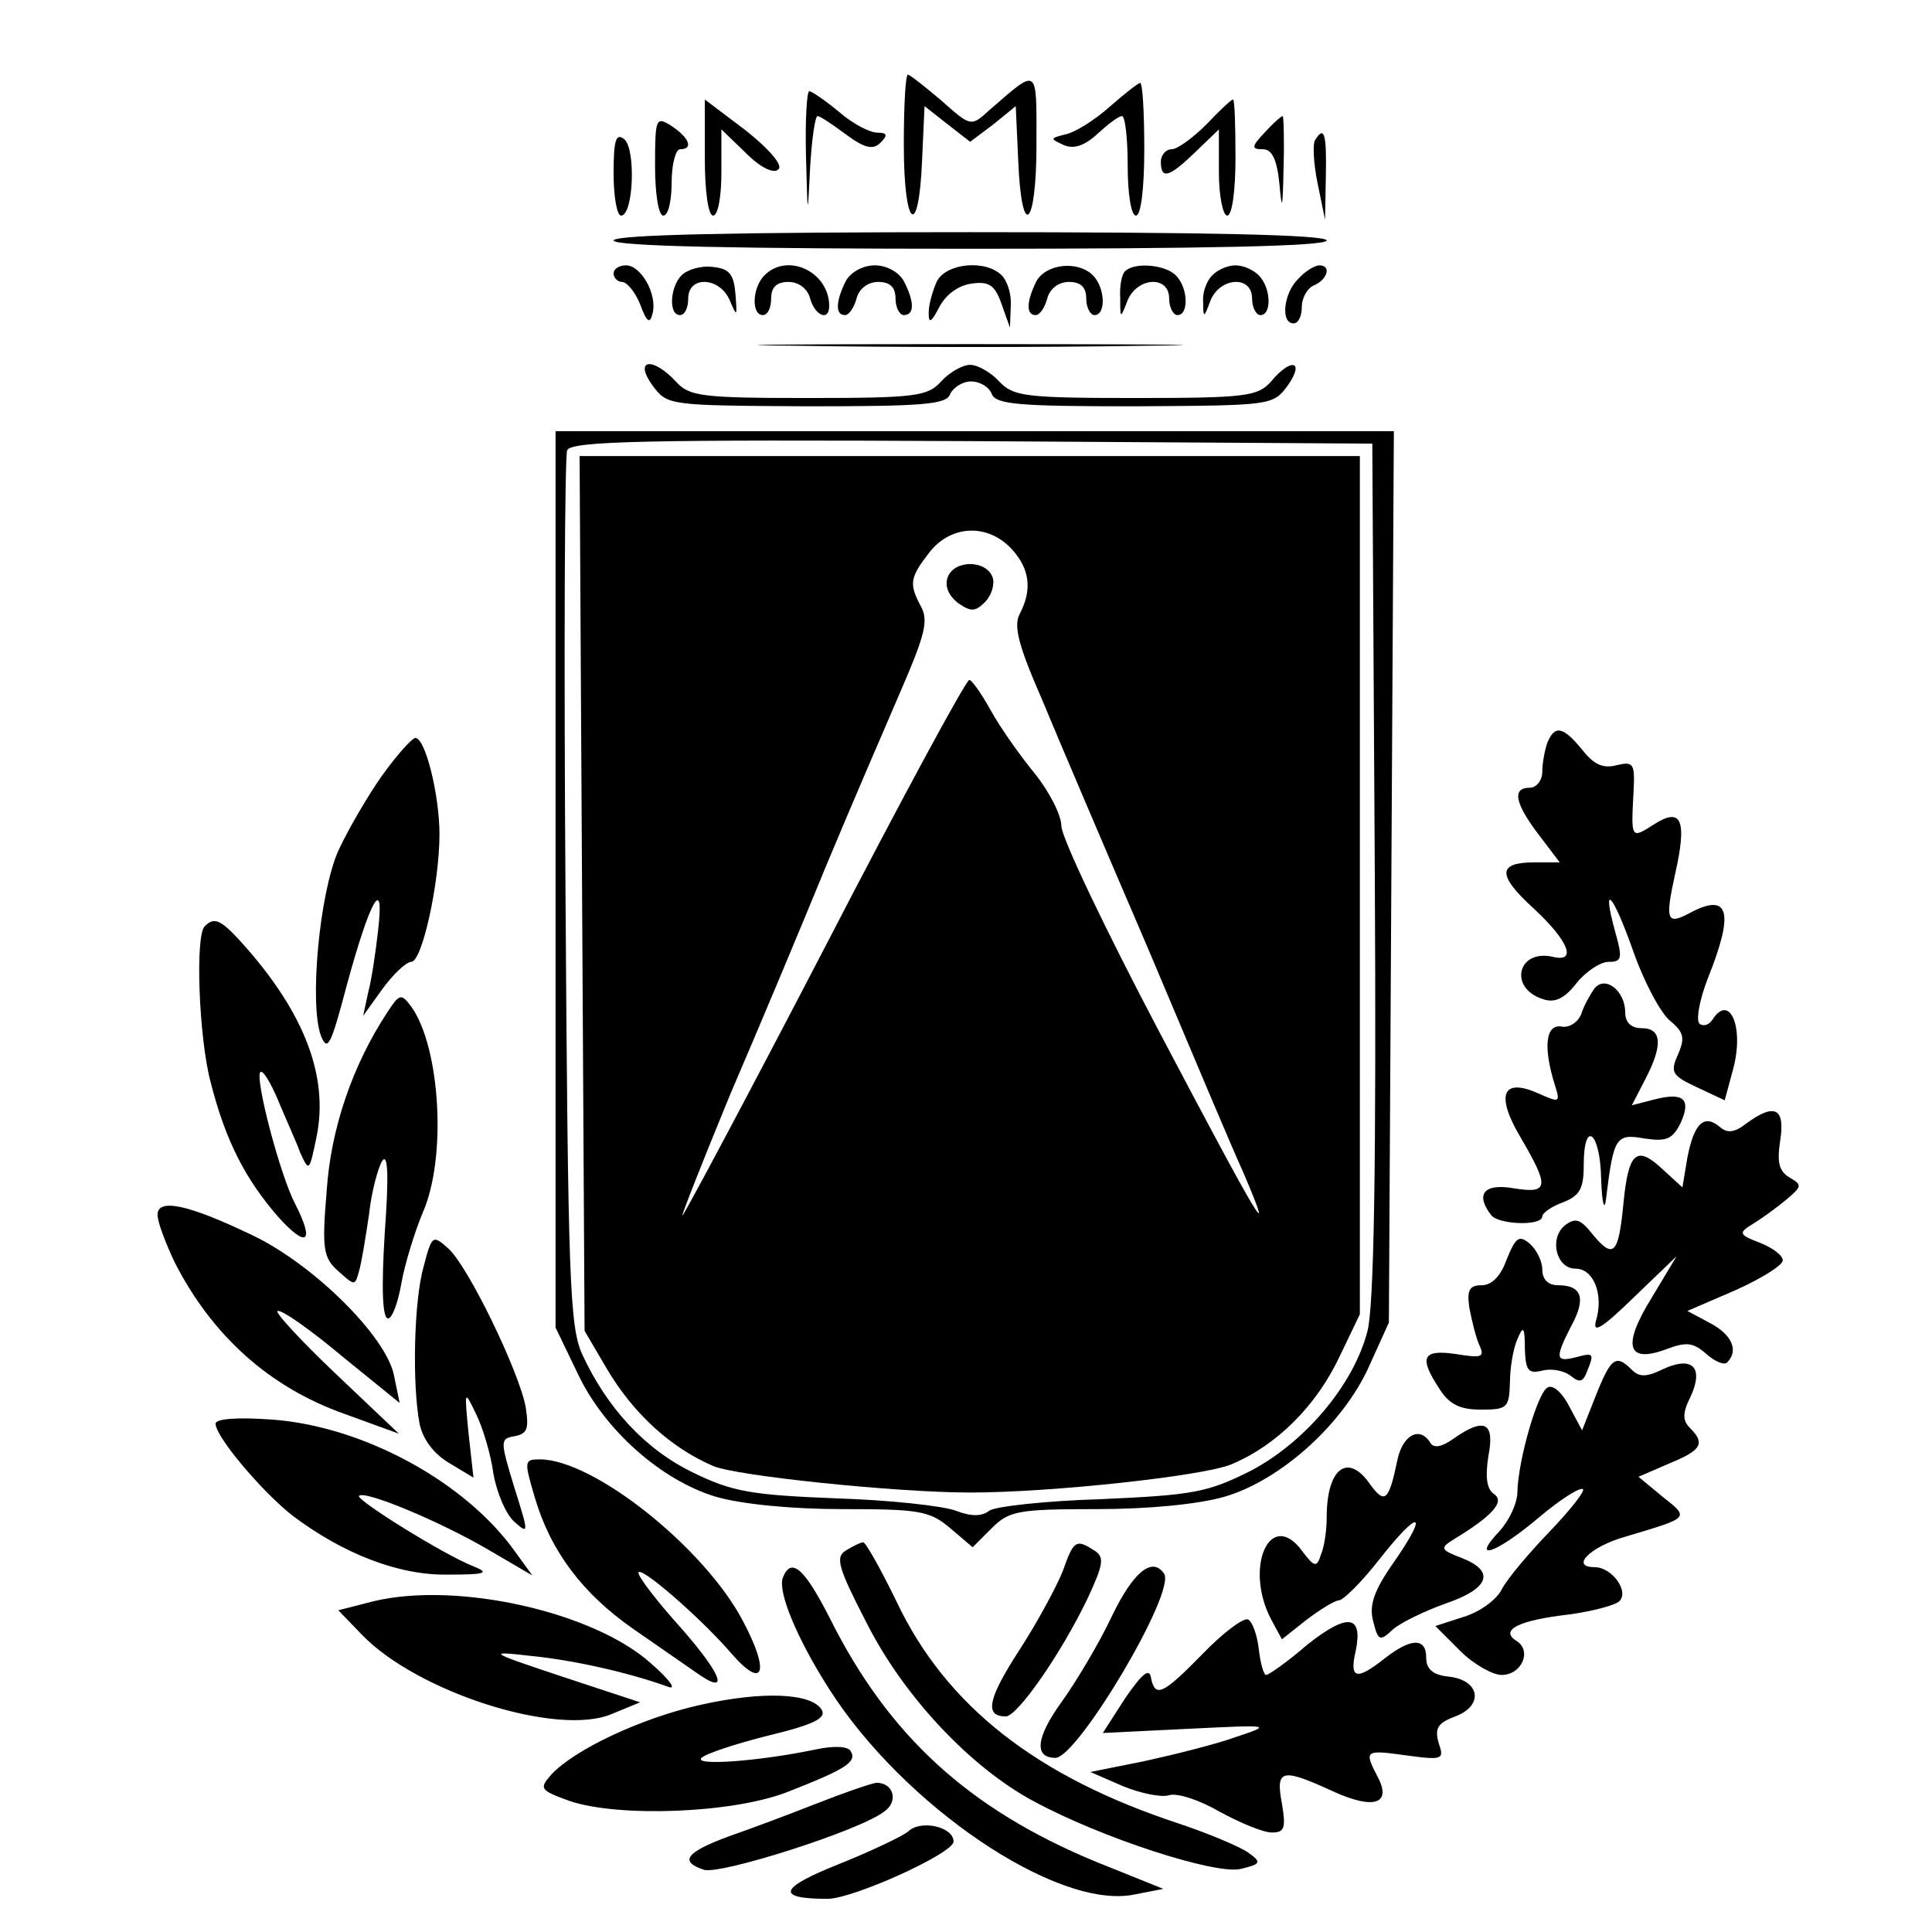<svg version="1" xmlns="http://www.w3.org/2000/svg" width="310.667" height="310.667" viewBox="0 0 233 233"><path d="M109 17.5c0 10 1.8 11.5 2.2 1.9l.3-6.6 2.8 2.2 2.7 2.1 2.8-2.1 2.7-2.2.3 6.6c.4 9.7 2.2 8.1 2.2-2 0-9.5.3-9.3-5.7-4.1-2.2 2-2.2 2-5.8-1.2-2-1.7-3.8-3.1-4-3.1-.3 0-.5 3.8-.5 8.5zM133.8 12.9c-1.8 1.6-4.2 3.1-5.3 3.3-1.9.5-1.9.5-.2 1.3 1.2.5 2.5.1 4.1-1.4 1.2-1.1 2.5-2.1 2.9-2.1.4 0 .7 2.7.7 6s.4 6 1 6 1-3.3 1-8c0-4.4-.2-8-.5-8-.2 0-1.9 1.3-3.7 2.9zM97.2 18.7c.2 7.7.2 7.7.5 1.5.2-3.4.6-6.2.9-6.2.3 0 1.8 1 3.4 2.2 2.3 1.7 3.3 1.9 4.2 1 .9-.9.8-1.2-.4-1.2-.9 0-3-1.1-4.6-2.5-1.7-1.4-3.3-2.5-3.6-2.5-.3 0-.5 3.5-.4 7.7zM85 19c0 4 .4 7 1 7s1-2.3 1-5.2v-5.2l3 2.9c1.8 1.8 3.4 2.5 3.9 1.9.5-.5-1.1-2.4-4-4.7L85 12v7zM145.5 15c-1.6 1.6-3.5 3-4.2 3-.7 0-1.3.7-1.3 1.5 0 2.2 1 1.9 4.2-1.2l2.8-2.7v5.2c0 2.9.5 5.2 1 5.2.6 0 1-3 1-7 0-3.9-.1-7-.3-7-.2 0-1.6 1.3-3.2 3zM79 20c0 3.3.4 6 1 6s1-1.8 1-4 .5-4 1-4c1.7 0 1.1-1.4-1-2.8-1.9-1.2-2-1-2 4.8zM152.5 16c-1.6 1.7-1.6 2-.2 2 1.1 0 1.7 1.2 2 4.2.3 3.4.4 3 .5-2 .1-3.4 0-6.2-.1-6.2-.2 0-1.2.9-2.2 2zM74 20.9c0 2.8.4 5.1.9 5.1 1.5 0 1.8-8 .4-9.2-1-.8-1.3 0-1.3 4.1zM158.6 16.9c-.3.4-.2 2.8.3 5.2l.9 4.4.1-5.3c.1-5.1-.2-6.1-1.3-4.3z"/><path d="M74 29c0 .7 15 1 43 1s43-.3 43-1-15-1-43-1-43 .3-43 1zM74 33c0 .5.5 1 1 1 .6 0 1.6 1.2 2.2 2.7.8 2.2 1.2 2.4 1.5 1.1.6-2.3-1.4-5.8-3.2-5.8-.8 0-1.5.4-1.5 1zM82.2 33.2c-1.4 1.4-1.6 4.8-.2 4.8.6 0 1-.9 1-2 0-2.8 3.8-2.6 5 .2.9 2.1.9 2 .7-.7-.2-2.4-.7-3.1-2.7-3.3-1.4-.2-3.1.3-3.8 1zM92.2 33.2c-1.5 1.5-1.6 4.8-.2 4.8.6 0 1-.9 1-2 0-1.4.7-2 2.1-2 1.2 0 2.3.8 2.6 2 .6 2.1 2.3 2.8 2.3.9 0-4.1-5-6.5-7.8-3.7zM102 33.9c-1.2 2.4-1.3 4.1-.1 4.1.5 0 1.1-.9 1.4-2 .3-1.2 1.4-2 2.6-2 1.4 0 2.1.6 2.1 2 0 1.1.5 2 1 2 1.3 0 1.3-1.6 0-4.1-.6-1.1-2.1-1.9-3.5-1.9s-2.9.8-3.5 1.9zM113 33.9c-.5 1.1-1 2.8-1 3.8 0 1.4.3 1.2 1.3-.7.8-1.5 2.3-2.6 3.9-2.8 2.1-.3 2.8.2 3.6 2.5l1 2.8.1-2.6c.1-1.4-.4-3-1.1-3.7-1.9-1.9-6.6-1.5-7.8.7zM125 33.9c-1.2 2.4-1.3 4.1-.1 4.1.5 0 1.1-.9 1.4-2 .3-1.2 1.4-2 2.6-2 1.4 0 2.1.6 2.1 2 0 1.1.5 2 1 2 1.4 0 1.3-3.3-.2-4.8-1.8-1.8-5.6-1.4-6.8.7zM135.7 32.7c-.4.3-.7 1.8-.6 3.2 0 2.6 0 2.6.9.3 1.2-2.8 5-3 5-.2 0 1.1.5 2 1 2 1.4 0 1.3-3.3-.2-4.8-1.3-1.3-5-1.6-6.1-.5zM146.2 33.2c-.7.7-1.2 2.1-1.1 3.2 0 2 .1 2 .9-.2 1.2-2.8 5-3 5-.2 0 1.1.5 2 1 2 1.4 0 1.3-3.3-.2-4.8-.7-.7-1.9-1.2-2.8-1.2-.9 0-2.1.5-2.8 1.2zM156.6 33.6c-1.8 1.7-2.2 5.4-.6 5.4.6 0 1-.9 1-2s.7-2.3 1.5-2.6c1.6-.7 2.1-2.4.6-2.4-.5 0-1.7.7-2.5 1.6zM96.3 41.7c11.4.2 30 .2 41.5 0 11.4-.1 2-.2-20.8-.2s-32.2.1-20.7.2zM78.7 46.5c1.8 2.4 1.9 2.4 18.6 2.5 14 0 16.9-.2 17.3-1.5.4-.8 1.5-1.5 2.5-1.5 1.1 0 2.2.7 2.5 1.5.5 1.3 3.4 1.5 17.3 1.5 16.5-.1 16.6-.1 18.4-2.5 2.1-3 .4-3.4-2-.5-1.6 1.8-3 2-16.4 2-13.3 0-14.7-.2-16.4-2-1-1.1-2.6-2-3.5-2-.9 0-2.5.9-3.5 2-1.6 1.8-3.1 2-16 2s-14.4-.2-16-2c-2.8-3-5.1-2.7-2.8.5zM67 106.1v54l2.6 5.4c3.2 6.9 10.1 13 16.7 15 3.1.9 9.1 1.5 15.3 1.5 9.3 0 10.5.2 13 2.3l2.7 2.3 2.3-2.3c2.1-2.1 3.2-2.3 12.7-2.3 6.3 0 12.3-.6 15.4-1.5 6.8-2 14.3-8.8 17.4-15.7l2.4-5.3.3-53.8.3-53.7H67v54.1zm98.8-1.1c.2 35.8-.1 52.8-.9 55.6-1.7 6.5-7.6 13.4-14.1 16.8-5.2 2.6-6.9 2.9-18 3.4-6.8.2-12.9.9-13.5 1.4-.9.7-2.2.7-4 0-1.6-.6-8.1-1.3-14.5-1.5-10.2-.4-12.5-.8-17.2-3.1-5.8-2.8-10.4-7.8-13.4-14.3-1.5-3.4-1.7-9-2-55.7-.2-28.6-.1-52.5.2-53.3.5-1.1 9.2-1.3 48.8-1.1l48.3.3.3 51.5z"/><path d="M70.2 107.7l.3 52.8 2.7 4.6c3.2 5.4 7.7 9.5 12.8 11.7 2.8 1.2 22.1 3.2 31 3.2 9.8 0 28.2-2 31.5-3.4 5.5-2.3 10.3-7.1 13.1-13.1l2.4-5V55H69.9l.3 52.7zM122 66.2c2.2 2.4 2.5 4.9 1 7.8-.8 1.4-.2 3.8 2.6 10.2 1.9 4.6 7.7 18.2 12.9 30.3 5.1 12.1 10.2 24.2 11.4 26.8 4.2 9.8 1.8 5.7-9.9-16.5-6.6-12.5-12-23.8-12-25.2 0-1.3-1.5-4.2-3.2-6.3-1.8-2.2-4.2-5.6-5.3-7.6-1.1-2-2.3-3.7-2.6-3.7-.4 0-8.3 14.6-17.5 32.4-9.3 17.9-17 32.3-17.1 32.2-.1-.1 2.5-6.7 5.8-14.7 3.4-7.9 8.6-20.3 11.5-27.4 3-7.2 7.1-16.7 9-21.1 2.9-6.7 3.4-8.5 2.5-10.2-1.5-2.8-1.4-3.5 1-6.6 2.6-3.3 7-3.5 9.9-.4z"/><path d="M114.3 69.6c-.4 1.1.1 2.2 1.2 3.1 1.6 1.1 2.1 1.1 3.3-.1.8-.8 1.2-2.2.9-3-.8-2.1-4.6-2.1-5.4 0zM186.6 89.6c-.3.9-.6 2.4-.6 3.5 0 1-.7 1.9-1.5 1.9-2.2 0-1.8 1.9 1.1 5.7l2.5 3.3h-3c-4.5 0-4.6 1.5-.1 5.6 4.2 3.9 5.2 6.5 2.3 5.8-4.3-1-5.4 3.8-1.2 5.1 1.4.5 2.6-.1 4-1.9 1.1-1.4 2.9-2.6 3.9-2.6 1.6 0 1.7-.4.8-3.6-1.7-6.2-.3-4.7 2.2 2.4 1.3 3.7 3.3 7.4 4.4 8.3 1.7 1.4 1.8 2.1 1 4-1 2.2-.8 2.6 2.2 4l3.4 1.6 1-3.7c1.4-5.1-.4-9.3-2.5-6-.4.6-1 .8-1.5.5-.5-.3-.1-2.8 1-5.6 3.2-8 2.5-10.3-2.2-7.8-2.8 1.5-3 .9-1.8-4.6 1.5-6.6.8-8.2-2.5-6.1-2.8 1.8-2.8 1.8-2.5-3.8.2-3.6 0-3.8-2.1-3.3-1.6.4-2.7-.1-4.1-1.9-2.3-2.8-3.3-3-4.2-.8zM46.1 93.5c-1.7 2.4-4.1 6.5-5.3 9.1-2.3 5.2-3.5 18.5-2.1 22.3.8 2 1.2 1.2 3.1-6 2.8-10.3 4.6-13.6 3.8-6.7-.3 2.7-.8 6-1.2 7.5l-.6 2.8 2.3-3.2c1.3-1.8 2.9-3.3 3.5-3.3 1.3 0 3.4-9.5 3.4-15.4 0-4.7-1.7-11.6-2.9-11.6-.4 0-2.2 2-4 4.5zM24.7 111.7c-1.2 1.1-.7 13.6.7 18.8 1.8 7.1 4.2 11.7 8.1 16.2 3.5 3.9 4.5 3.2 2.1-1.5-1.8-3.4-4.9-15.2-4.2-15.9.3-.3 1.2 1.2 2.1 3.3.9 2.2 2.2 5 2.7 6.4 1.1 2.4 1.1 2.3 2-2 1.4-7.1-1.4-14.6-8.5-22.7-3-3.4-3.8-3.8-5-2.6z"/><path d="M192.3 119.2c-.5.7-1.3 2.1-1.6 3.1-.4 1-1.5 1.7-2.4 1.5-1.9-.3-2.2 2.5-.8 7 .7 2.2.6 2.2-1.9 1.1-4.4-2-5.3.1-2.2 5.3 3.5 6 3.4 6.8-.9 6.1-3.5-.6-4.6.7-2.7 3.2.8 1.2 6.2 1.4 6.2.2 0-.4 1.1-1.2 2.5-1.7 2-.8 2.5-1.6 2.5-4.5 0-5.6 2-4 2.1 1.7.1 3 .4 4 .6 2.3.9-7.4 1.2-7.8 4.6-7.2 2.7.4 3.4.1 4.4-1.9 1.3-2.9.3-3.7-3.2-2.8l-2.7.7 1.6-3.1c2.2-4.2 2-6.2-.4-6.2-1.3 0-2-.7-2-1.9 0-2.6-2.4-4.5-3.7-2.9zM46.7 122.1c-4.2 6.4-6.8 14-7.3 21.5-.6 7.1-.4 8.1 1.4 9.7 2 1.8 2 1.8 2.5 0 .3-1 .8-4.1 1.2-6.8.3-2.8 1.1-5.7 1.6-6.5.7-1 .8 1.9.3 8.7-.4 6.5-.3 10.3.4 10.3.5 0 1.2-1.9 1.6-4.2.4-2.3 1.6-6.2 2.6-8.6 2.9-6.6 2.1-19.9-1.4-24.8-1.2-1.6-1.4-1.6-2.9.7z"/><path d="M210.6 135.5c-1.4 1.1-2.3 1.2-3.2.4-1.9-1.6-3.1-.4-3.9 3.7l-.6 3.6-2.4-2.2c-3.1-2.9-4.1-2.1-4.7 4-.6 6.3-1.2 6.9-3.7 3.9-1.5-1.9-2.1-2.1-3.4-1.1-1.9 1.6-1 5.2 1.3 5.2 2.2 0 3.4 3.1 2.5 6.2-.5 1.7.6 1.1 4.5-2.7l5.2-5-3 5c-3.6 5.8-3 8 1.8 6.2 2.4-.9 3.2-.8 4.8.6 1 .9 2.2 1.4 2.5 1 1.4-1.4.6-3.3-2-4.7l-2.8-1.5 5.8-2.5c3.1-1.4 5.7-3 5.7-3.6 0-.6-1.2-1.5-2.7-2.1-2.6-1-2.7-1.2-.9-2.3 1-.6 2.8-1.9 4-2.9 1.9-1.6 2-1.8.4-2.7-1.3-.8-1.5-1.9-1.1-4.5.6-3.9-.7-4.5-4.1-2zM19 146.5c0 .9 1 3.5 2.1 5.8 4.5 8.8 11.4 15 20.4 18.2l6.6 2.4-7.8-7.4c-4.3-4.1-7.3-7.4-6.8-7.4.6-.1 4.1 2.4 7.8 5.5l6.9 5.6-.7-3.4c-1-4.7-9.7-13.3-17-16.8-7.9-3.8-11.5-4.5-11.5-2.5zM51.1 152.7c-1.2 4.2-1.4 14.3-.5 19 .4 1.9 1.7 3.6 3.5 4.7l3 1.8-.6-5.4c-.5-5.2-.5-5.2.9-2.3.8 1.6 1.8 4.9 2.1 7.2.4 2.3 1.5 4.9 2.5 5.8 1.8 1.6 1.8 1.5 0-4.2-1.7-5.6-1.7-5.8.1-6.1 1.5-.3 1.7-.9 1.3-3.5-.8-4.3-6.9-16.9-9.3-19.1-1.9-1.7-2-1.7-3 2.1z"/><path d="M181.7 151.9c-.7 2-1.8 3.1-3 3.1-1.5 0-1.8.6-1.5 2.7.3 1.6.8 3.6 1.2 4.5.7 1.5.3 1.6-2.8 1.1-4.1-.6-4.5.4-2 4.2 1.2 1.9 2.5 2.5 5 2.5 3.2 0 3.4-.2 3.5-3.3 0-1.7.4-4.1.9-5.2.7-1.7.9-1.5.9 1.2.1 2.6.4 3 2.1 2.6 1.1-.3 2.6 0 3.4.6 1.1.9 1.5.8 2-.5.9-2.2.8-2.3-1.4-1.7-2.4.6-2.5.1-.5-3.8 1.8-3.3 1.3-4.9-1.6-4.9-1.2 0-1.9-.7-1.9-1.9 0-1-.7-2.4-1.5-3.1-1.3-1.1-1.7-.8-2.8 1.9z"/><path d="M192.5 168.2l-1.7 4.3-1.5-2.8c-.8-1.6-1.9-2.7-2.6-2.4-1.2.4-3.6 8.7-3.7 12.6 0 1.4-1 3.5-2.2 4.8-3.5 3.7-.4 2.7 4.8-1.7 2.6-2.2 5-3.7 5.3-3.4.3.2-1.6 2.6-4.1 5.2-2.5 2.6-5.1 5.7-5.7 6.9-.6 1.2-2.6 2.7-4.6 3.3l-3.4 1.1 3 3c1.6 1.6 3.9 2.9 5 2.9 2.4 0 3.7-2.9 1.8-4.1-2.1-1.3.2-2.5 6.4-3.2 2.8-.4 5.5-1.1 6-1.6 1.2-1.2-.9-4.1-3-4.1-3 0-.5-2.5 3.8-3.7 7.7-2.3 7.7-2.2 4.4-4.8l-2.9-2.4 3.7-1.6c3.9-1.6 4.4-2.4 2.5-4.3-.9-.9-.9-1.8.1-3.8 1.6-3.5.2-4.9-3.3-3.3-2 1-2.9 1-3.8.1-1.9-1.9-2.5-1.5-4.3 3zM26 171.7c0 1.6 5.7 8.3 9.3 11.1 6.1 4.6 12.8 7.2 18.7 7.1 4.6 0 5.1-.2 3.1-1-3.6-1.4-14.3-8.1-13.8-8.5.7-.7 9.8 3.1 15.6 6.5l5.3 3.1-2.1-2.9c-6-8.4-18.3-15.1-29.3-15.9-4.2-.3-6.8-.1-6.8.5z"/><path d="M175.3 173.5c-1.4 1-2.4 1.2-2.8.5-1.3-2.1-3.4-.9-4 2.2-1 4.8-1.5 5.2-3.2 2.9-2.7-4-5.3-2.1-5.3 3.9 0 1.6-.3 3.6-.7 4.5-.5 1.6-.8 1.5-2.3-.5-3.8-5.1-7 2-3.7 8.3l1.3 2.4 2.9-2.3c1.7-1.3 3.5-2.4 4-2.4.6-.1 2.8-2.3 4.9-5 4.8-6.1 6-5.8 1.7.4-2.4 3.4-3 5.2-2.5 7.1.6 2.4.8 2.5 2.4 1 .9-.8 3.8-2.2 6.3-3.1 5.3-1.8 6.1-3.9 2-5.5-2.6-1-2.7-1.2-.9-2.3 4.6-2.8 6.1-4.5 4.8-5.4-.9-.6-1.1-2-.7-4.6.8-4.1-.5-4.7-4.2-2.1zM64.5 180.6c1.9 6.5 5.8 11.6 11.8 15.8 2.9 2 6.2 4.3 7.5 5.2 4.3 3.1 3.4.5-1.7-5.3-2.8-3.1-5.1-6.1-5.1-6.6 0-1.1 7.5 5.4 11.2 9.7 3.9 4.5 4.7 2.3 1.4-3.9-4.6-8.8-18-19.5-24.5-19.5-1.9 0-1.9.2-.6 4.6zM102 187c-1.3.8-.9 2.1 2.5 8.7 4.5 8.9 12.5 17.4 20.1 21.5 8.3 4.5 22 8.9 25 8.2 2.5-.6 2.6-.8.9-2-1-.7-4.8-2.3-8.4-3.5-17-5.6-28-14.1-34-26.8-1.9-3.9-3.7-7.1-4-7.1-.3 0-1.3.5-2.1 1z"/><path d="M128.2 189.4c-.7 1.8-3 6.1-5.2 9.5-3.9 6-4.3 8.1-1.7 8.1 1.4 0 6.7-7.6 9.9-14.3 1.9-4.1 2-4.9.8-5.7-2.2-1.4-2.5-1.3-3.8 2.4zM94.4 190.3c-.6 1.7 1.7 7.3 5.6 13.4 8.9 14 27.4 26.6 36.7 24.8l3.6-.7-8.2-3.3c-15.2-6.3-24.9-15.1-32-29.3-3.1-6.1-4.7-7.5-5.7-4.9zM134.1 194.9c-1.5 3.2-4.3 7.9-6.1 10.4-3.1 4.3-3.3 6.7-.7 6.7 2.7-.1 14.5-19.9 13.1-22.2-1.4-2.1-3.7-.3-6.3 5.1zM45.1 193.1l-4.3 1.1 2.8 2.9c6.7 7 23.7 12.4 30.2 9.6l3.4-1.4-9.4-3.1c-9-3-9.1-3.1-3.8-2.5 5.1.5 11.8 2 16.5 3.7 1.2.5.3-.8-2-2.8-6.9-6.2-23.3-9.9-33.4-7.5zM145 199.5c-4.8 4.9-5.7 5.3-6.2 2.8-.2-1.2-1.1-.4-3.1 2.5L133 209l10.2-.5c10.2-.5 10.3-.5 5.8 1-2.5.9-7.4 2.1-11 2.9l-6.5 1.3 3.9 1.7c2.2.9 4.7 1.4 5.6 1.1 1-.3 3.7.6 6.1 2 2.4 1.3 5.2 2.5 6.3 2.5 1.5 0 1.7-.5 1.2-3.5-.8-4.2 0-4.3 6.3-1.4 4.9 2.2 7 1.4 5.2-1.9-1.6-3.1-1.5-3.2 3.5-2.5 4.4.6 4.6.5 3.9-1.5-.5-1.8-.1-2.4 2-3.2 3.5-1.3 3-4.4-.8-4.8-1.9-.2-2.7-.9-2.7-2.3 0-2.4-1.8-2.4-5 .1-3.4 2.7-4.3 2.5-3.5-.9.9-4.4-1-4.6-5.9-.7-2.3 2-4.6 3.6-4.9 3.6-.3 0-.7-1.4-.9-3.2-.2-1.7-.8-3.3-1.3-3.5-.6-.2-3.1 1.7-5.5 4.2zM84.5 205.6c-7.2 1.6-15.2 5.4-18 8.4-1.5 1.7-1.4 1.9 2.2 3.2 5.9 2 19.7 1.5 26.3-1.1 6.9-2.7 8.4-3.6 7.6-4.9-.3-.6-2-.7-4.3-.2-6.7 1.4-14.7 2-13.7 1 .5-.5 4.1-1.7 8.1-2.7 5.4-1.3 7-2.1 6.4-3.1-1.2-2-7-2.3-14.6-.6zM98.5 217.5c-3.3 1.3-8.1 3.1-10.7 4-5.1 1.9-5.9 3-2.9 4 2 .6 18.7-4.7 21.7-7 1.8-1.2 1.2-3.5-.9-3.5-.7.1-3.9 1.2-7.2 2.5zM109.5 220.9c-.6.5-4.3 2.3-8.3 3.9-7.3 2.9-7.7 4.2-1.4 4.2 3.1 0 15.2-5.5 15.2-6.9 0-1.8-4-2.7-5.5-1.2z"/></svg>